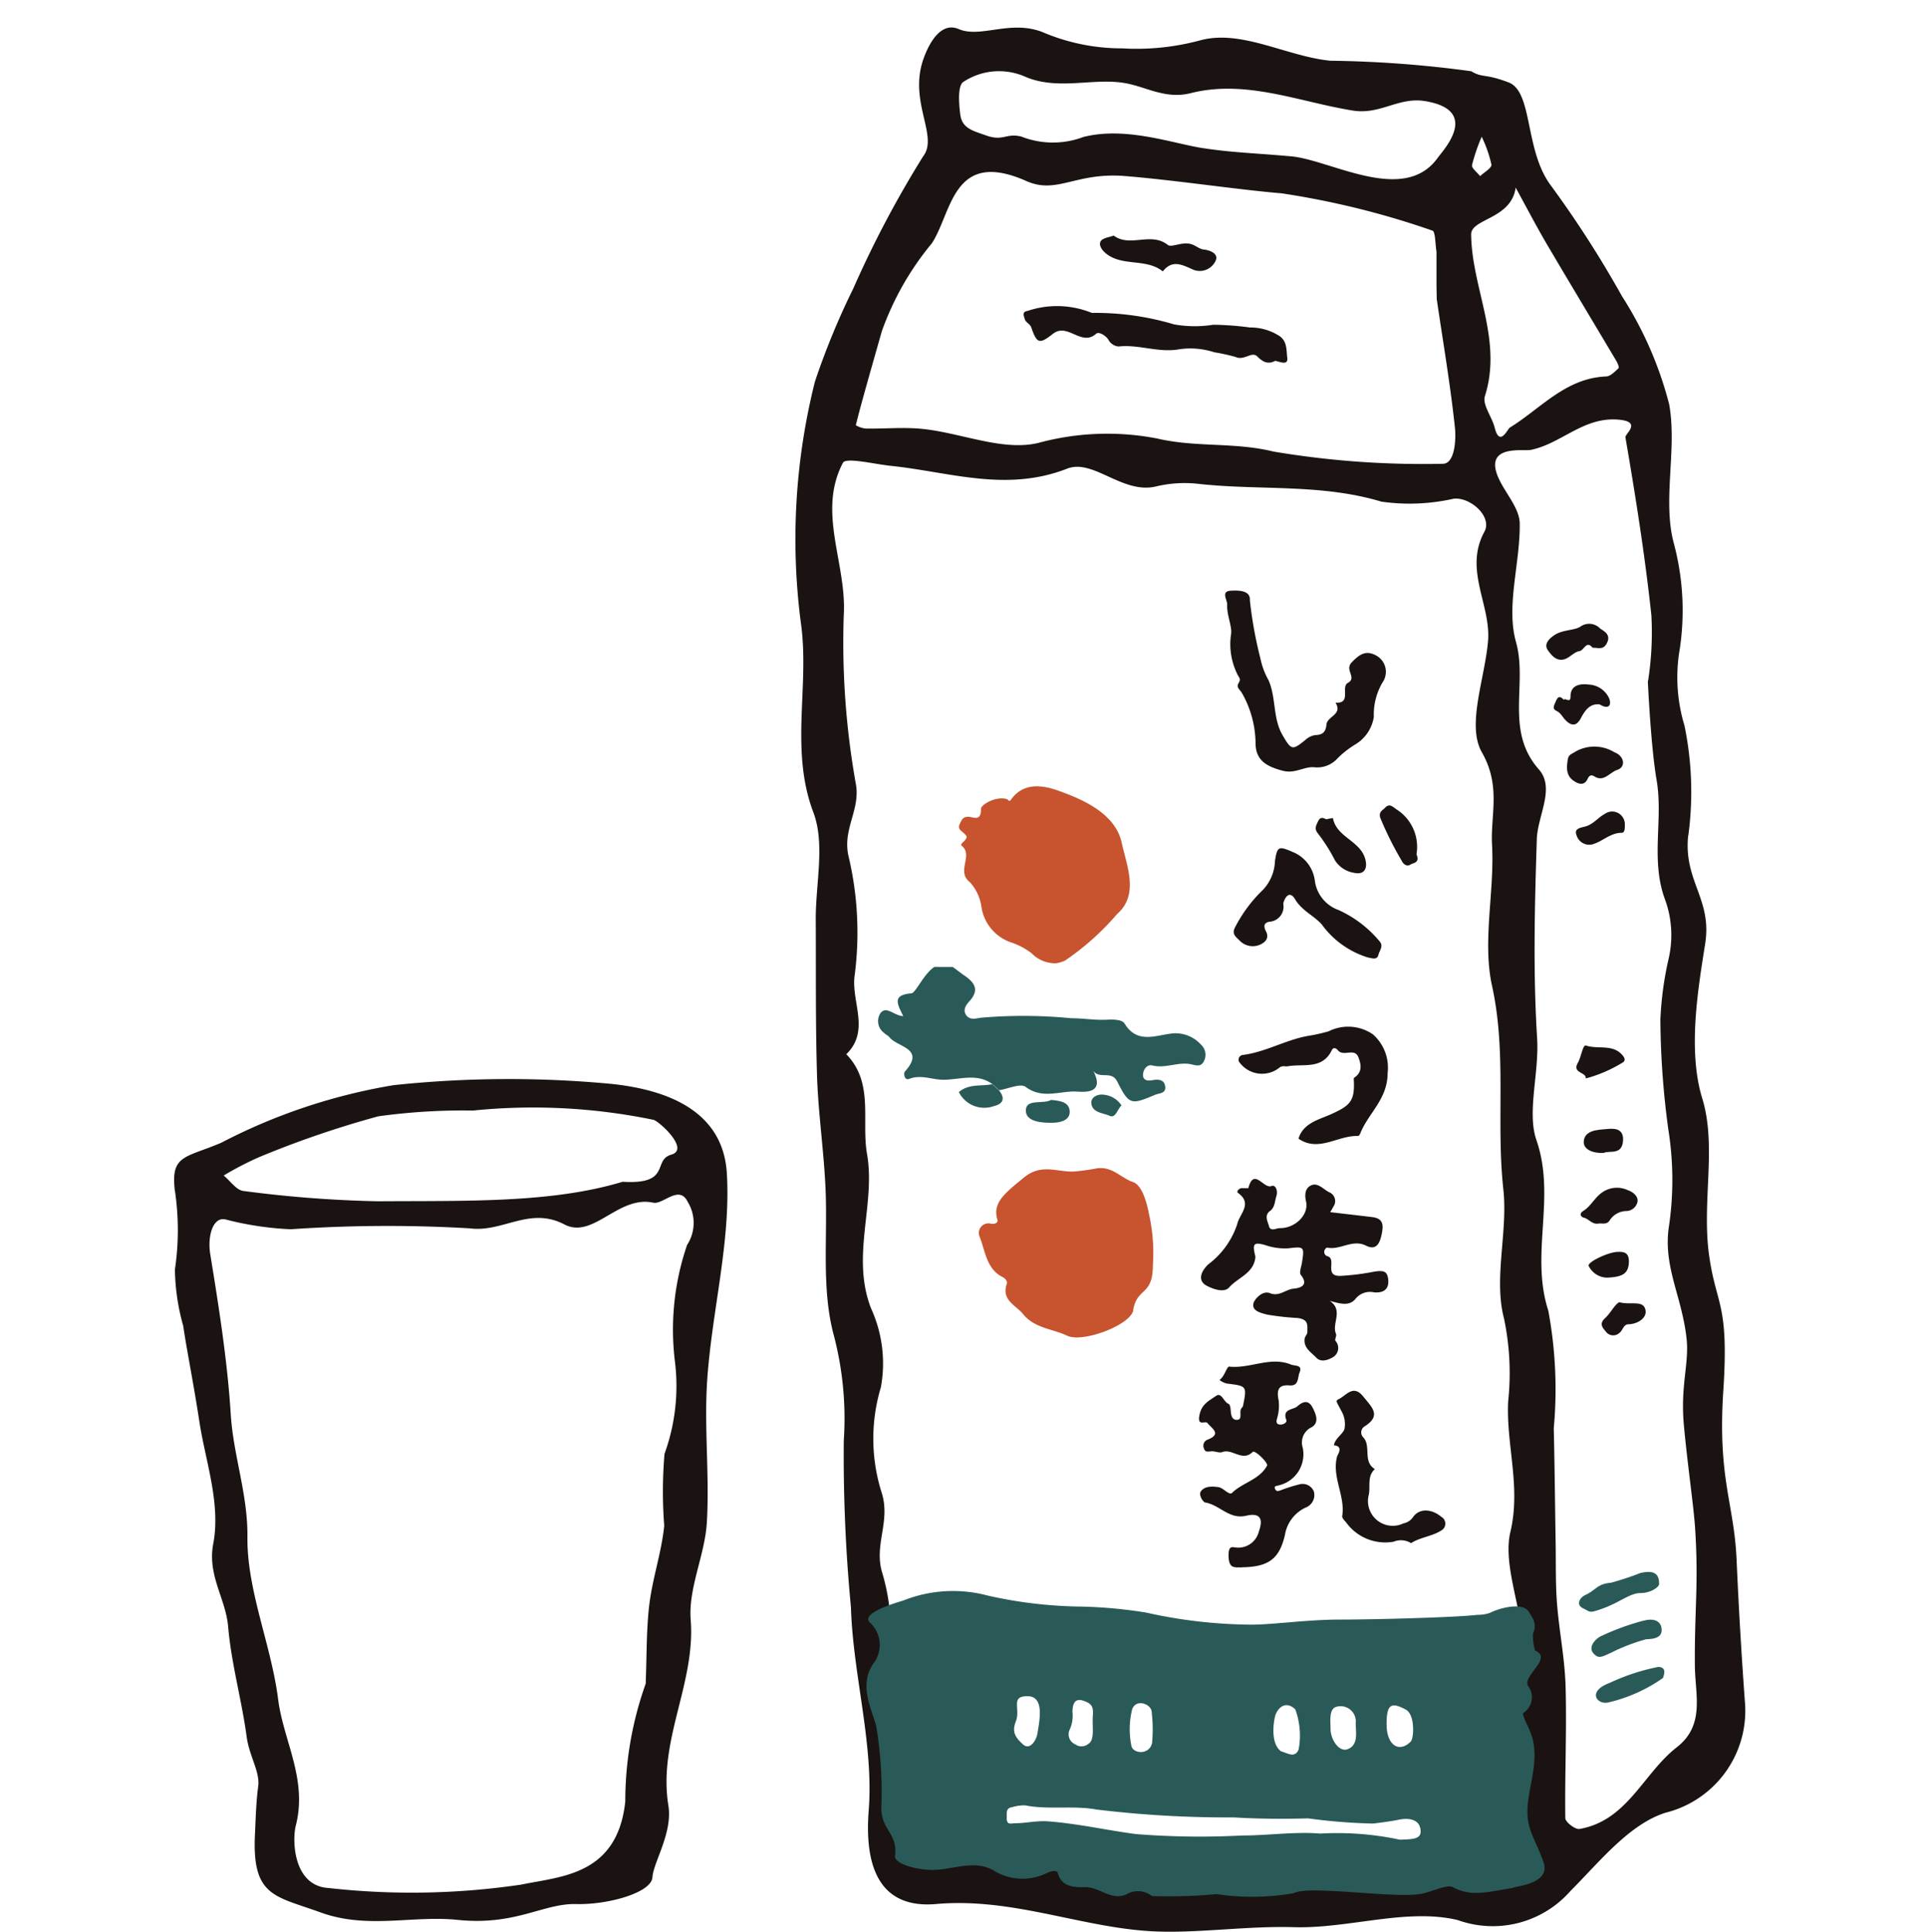 <svg xmlns="http://www.w3.org/2000/svg" xmlns:xlink="http://www.w3.org/1999/xlink" width="70" height="70.185" viewBox="0 0 70 70.185">
  <defs>
    <clipPath id="clip-path">
      <rect id="Rectangle_989" data-name="Rectangle 989" width="57.076" height="69.185" fill="none"/>
    </clipPath>
  </defs>
  <g id="Group_4227" data-name="Group 4227" transform="translate(-1040 -1299)">
    <rect id="Rectangle_950" data-name="Rectangle 950" width="70" height="70" transform="translate(1040 1299)" fill="none"/>
    <g id="Group_4177" data-name="Group 4177" transform="translate(1046.325 1300)">
      <g id="Group_4176" data-name="Group 4176" transform="translate(0 0)" clip-path="url(#clip-path)">
        <path id="Path_2579" data-name="Path 2579" d="M.027,35.752C-.13,34.441.4,34.568,1.709,34.01a20.988,20.988,0,0,1,6.268-2.094,39.678,39.678,0,0,1,7.881-.048c2.117.216,4.084,1.017,4.22,3.246.149,2.465-.534,4.971-.71,7.47-.123,1.731.086,3.485-.016,5.218-.07,1.189-.677,2.382-.587,3.536.183,2.32-1.193,4.383-.811,6.75.162,1-.545,2.059-.579,2.61S15.788,61.7,14.6,61.67s-2.2.793-4.3.575c-1.653-.171-3.279.35-4.988-.274-1.653-.6-2.489-.568-2.375-2.84.019-.365.039-1.189.116-1.725s-.322-1.1-.418-1.818c-.181-1.34-.558-2.658-.673-4-.087-1.021-.761-1.86-.54-3.011C1.7,47.1,1.131,45.563.913,44.112.7,42.718.485,41.691.329,40.657a7.947,7.947,0,0,1-.3-2.042,9.745,9.745,0,0,0,0-2.863M17.133,53.661c0-.034,0-.069,0-.1.039-.931.018-1.868.131-2.789.119-.957.444-1.891.54-2.85a16.219,16.219,0,0,1,.01-2.609,7.236,7.236,0,0,0,.372-3.407,9.5,9.5,0,0,1,.448-4.184,1.465,1.465,0,0,0,.018-1.574c-.31-.624-.892.116-1.246.039-1.273-.277-2.181,1.338-3.228.79-1.266-.662-2.24.3-3.435.142a51.445,51.445,0,0,0-6.507.033,11.35,11.35,0,0,1-2.374-.358c-.453-.1-.655.609-.55,1.258.313,1.93.623,3.871.745,5.82.093,1.5.622,2.9.606,4.461-.019,1.959.863,3.909,1.115,5.895.192,1.516,1.075,2.9.642,4.592-.134.524-.1,2.193,1.192,2.267a27.155,27.155,0,0,0,7-.124c1.425-.3,3.491-.327,3.777-3.022a12.731,12.731,0,0,1,.741-4.277M16.3,35.427c1.777.108,1.067-.788,1.76-.986s-.46-1.221-.641-1.264a21.624,21.624,0,0,0-6.56-.338,22.287,22.287,0,0,0-3.444.21,35.81,35.81,0,0,0-4.295,1.469A11.545,11.545,0,0,0,1.8,35.2c.239.194.463.534.718.561a43.927,43.927,0,0,0,4.894.375c3.139-.024,6.295.078,8.889-.712" transform="translate(0 6.511)" fill="#1a1311"/>
        <path id="Path_2580" data-name="Path 2580" d="M51.153,29.356c-.174,1.66.875,2.3.617,3.933s-.64,3.882-.106,5.621-.022,3.751.247,5.687c.259,1.87.728,1.719.518,4.928s.392,4.09.482,6.144q.114,2.58.3,5.138a3.816,3.816,0,0,1-2.886,4.056c-1.322.424-2.392,1.785-3.452,2.846a3.754,3.754,0,0,1-4.09,1.054c-1.853-.445-3.962.316-5.95.258-1.673-.049-3.349.209-4.942.158-2.665-.087-5.214-1.249-8.052-1-1.966.175-2.624-1.21-2.455-3.392.189-2.431-.571-4.922-.645-7.394a57.911,57.911,0,0,1-.26-6.054,11.929,11.929,0,0,0-.37-3.854c-.458-1.718-.2-3.621-.3-5.443-.066-1.3-.254-2.6-.3-3.9-.059-1.907-.037-3.816-.048-5.726-.006-1.31.346-2.754-.087-3.9-.868-2.3-.121-4.61-.459-6.923a23.484,23.484,0,0,1,.515-8.725,27.136,27.136,0,0,1,1.395-3.387,38.249,38.249,0,0,1,2.536-4.8c.557-.714-.471-1.907-.035-3.393.087-.3.535-1.574,1.328-1.232s1.868-.345,3.039.108a7.33,7.33,0,0,0,2.9.593A8.856,8.856,0,0,0,33.426.466c1.5-.409,3.146.587,4.734.741a41.025,41.025,0,0,1,5.109.381c.436.256.47.07,1.357.405s.582,2.433,1.516,3.716A38.8,38.8,0,0,1,48.75,9.766a13.459,13.459,0,0,1,1.711,3.918c.3,1.654-.258,3.491.176,5.078a9.44,9.44,0,0,1,.181,4,6.044,6.044,0,0,0,.2,2.6,11.884,11.884,0,0,1,.14,3.994M29.218,3.969c1.531-.376,3.227.248,4.3.412s1.778.172,3.215.3,4.1,1.772,5.327.046c.186-.262,1.576-1.724-.477-2.055-.95-.153-1.61.5-2.6.347-1.944-.309-3.885-1.144-5.9-.635-.94.237-1.647-.251-2.443-.374-1.142-.176-2.39.277-3.56-.218a2.35,2.35,0,0,0-2.257.184c-.211.134-.164.787-.112,1.187.065.506.463.589.94.759.624.224.722-.1,1.283.042a3.131,3.131,0,0,0,2.283,0M42.01,9.354c0-.325,0-.65,0-.975V8.142c-.047-.264-.037-.732-.149-.763a30.252,30.252,0,0,0-5.473-1.354c-1.6-.134-3.875-.48-5.685-.628s-2.471.677-3.591.181c-2.682-1.191-2.7,1.149-3.433,2.261a10.531,10.531,0,0,0-1.819,3.2c-.366,1.291-.768,2.688-.944,3.411a.892.892,0,0,0,.359.121c.708.012,1.422-.06,2.122.019,1.4.159,2.894.814,4.159.5a9.546,9.546,0,0,1,4.295-.16c1.416.334,2.824.128,4.232.476a32.754,32.754,0,0,0,6.156.445c.445,0,.483-.9.442-1.3-.165-1.563-.432-3.117-.661-4.675,0-.174-.006-.346-.01-.52m7.685,14.388a11.394,11.394,0,0,0,.121-2.388c-.233-2.165-.574-4.32-.943-6.468-.02-.119.617-.564-.241-.64-1.283-.116-2.084.876-3.205,1.1-.27.053-1.8-.229-1.111,1.131.257.509.709,1.019.717,1.533.022,1.447-.505,3-.135,4.315.429,1.528-.418,3.216.831,4.629.6.679-.047,1.679-.075,2.531-.077,2.408-.139,4.827.011,7.228.08,1.273-.377,2.692-.025,3.709.72,2.084-.235,4.135.43,6.191a15.567,15.567,0,0,1,.2,4.279c.033,1.381.045,2.763.068,4.144.012.74-.007,1.483.049,2.219.08,1.014.286,2.02.313,3.033.043,1.588-.031,3.179-.011,4.769,0,.141.362.421.514.394,1.742-.3,2.316-2.019,3.534-2.967,1.034-.805.669-1.9.659-2.959-.017-2.071.142-2.962.007-5.022-.053-.8-.283-2.349-.409-3.756s.2-2.228.1-3.11c-.16-1.513-.84-2.578-.65-4.014a11.587,11.587,0,0,0-.01-3.57,30.675,30.675,0,0,1-.291-4.012,12.257,12.257,0,0,1,.3-2.214,3.778,3.778,0,0,0-.118-2.11c-.556-1.456-.07-2.929-.319-4.375-.212-1.226-.319-3.6-.319-3.6m-4.56,41.366c-.406-2.02.3-4.312-.031-6.918-.153-1.184-.649-2.5-.4-3.539.387-1.643-.163-3.165-.082-4.745a9.632,9.632,0,0,0-.151-3c-.385-1.467.146-3.147-.025-4.7-.269-2.455.133-4.917-.41-7.388-.358-1.626.094-3.414,0-5.119-.061-1.1.335-2.13-.37-3.368-.558-.979.1-2.652.222-4.015.124-1.333-.887-2.606-.129-4,.292-.536-.491-1.256-1.108-1.2a7.24,7.24,0,0,1-2.636.108c-2.218-.668-4.493-.394-6.728-.655a4.461,4.461,0,0,0-1.472.107c-1.209.278-2.27-1.02-3.212-.651-2.216.867-4.273.121-6.395-.1-.605-.061-1.642-.322-1.753-.11-.944,1.8.149,3.667.031,5.547a29.186,29.186,0,0,0,.448,6.168c.142.933-.515,1.623-.265,2.616a12.026,12.026,0,0,1,.209,4.323c-.116.94.573,1.987-.3,2.833,1.014,1.037.542,2.421.753,3.621.322,1.826-.591,3.714.146,5.611a4.815,4.815,0,0,1,.358,2.868,6.485,6.485,0,0,0,.024,3.816c.344,1.056-.287,1.9.023,2.917a7.681,7.681,0,0,1,.246,3.225c-.2,1.462.517,3.077.2,4.481-.242,1.067.427,1.545.582,2.3.143.7.861.421,1.39.438.673.022,1.343.139,2.013.223a23.809,23.809,0,0,1,4.653.673c1.075.365,1.921-.24,3.138-.029s2.856-.421,4.639.123c1.2.366,2.787-.54,3.992-.178a5.1,5.1,0,0,0,2.114.031c.5,0,.7-.3.289-2.324M44.888,5.8c-.146,1.166-1.624,1.137-1.619,1.717.019,1.954,1.152,3.818.5,5.874-.1.312.257.753.354,1.146.182.728.476.041.55,0,1.127-.694,2.025-1.8,3.5-1.859.157-.006.318-.177.45-.3.031-.029-.035-.187-.083-.269-.832-1.4-1.674-2.8-2.5-4.2-.405-.69-.774-1.4-1.158-2.1M43.652,3.969A6.618,6.618,0,0,0,43.3,5c-.018.113.189.264.294.4.146-.14.424-.293.412-.418a4.556,4.556,0,0,0-.352-1.009" transform="translate(3.847 0)" fill="#1a1311"/>
        <path id="Path_2581" data-name="Path 2581" d="M38.052,8.28c0-.174-.006-.346-.01-.52,0,.174.006.346.01.52" transform="translate(7.815 1.594)" fill="#1a1311"/>
        <path id="Path_2582" data-name="Path 2582" d="M35.627,35.911c.546.064,1.045.122,1.544.182.418.051.405.313.336.638s-.2.581-.562.4c-.5-.253-.943.176-1.42.068-.022,0-.071.054-.088.092a.164.164,0,0,0,.092.219c.379.088-.148.749.5.717a8.5,8.5,0,0,0,1.152-.142c.4-.075.526-.024.563.242.058.4-.182.526-.507.5a.671.671,0,0,0-.677.236c-.236.288-.581.164-.935.074.512.345.061.817.227,1.2.03.07-.057.2-.018.254a.388.388,0,0,1-.084.586c-.153.093-.436.213-.61.027s-.475-.353-.428-.693c.011-.084.1-.163.1-.242-.008-.231.065-.451-.348-.51a9.941,9.941,0,0,1-1.116-.124c-.211-.057-.575-.13-.492-.422.039-.135.322-.465.592-.358.347.139.571-.137.866-.163.2-.018.575-.1.26-.5-.066-.083.016-.289.039-.436.093-.589.087-.6-.488-.53a2.179,2.179,0,0,1-.849-.118c-.421-.117-.467-.046-.356.405a.146.146,0,0,1,0,.06c-.069.57-.636.716-.951,1.075-.178.2-.559.07-.806-.058-.336-.172-.245-.5.049-.781a3,3,0,0,0,1.052-1.463c.075-.362.579-.744.022-1.136-.057-.04.035-.163.139-.171a2.311,2.311,0,0,0,.243,0c.2-.767.558.048.844-.076.125-.055.245.143.172.374-.06.189-.051.4-.229.532-.222.166-.081.382-.039.55.053.215.269.072.4.074.539.008,1.058-.476.947-.969-.061-.27-.016-.467.146-.564.268-.163.475.125.7.231a.346.346,0,0,1,.152.514c-.036.069-.077.135-.122.212" transform="translate(6.355 7.129)" fill="#1a1311"/>
        <path id="Path_2583" data-name="Path 2583" d="M32.443,47.69c-.239-.019-.481.083-.485-.439,0-.389.154-.288.3-.283a.765.765,0,0,0,.8-.581c.175-.489.033-.691-.467-.575-.61.141-.962-.4-1.48-.482-.082-.013-.245-.275-.162-.4.143-.207.429-.188.645-.158.168.023.391.306.487.212.391-.383,1-.479,1.275-.993.053-.1-.442-.577-.52-.5-.377.376-.738-.134-1.107.007-.108.042-.258-.036-.386-.028s-.236.043-.276-.1a.235.235,0,0,1,.139-.327c.522-.206.131-.412-.013-.6-.076-.1-.379.146-.291-.291.083-.413.365-.527.6-.694.206-.147.277.224.46.291.04.014.063.115.069.177.017.18.018.415.247.4.194-.017.063-.271.137-.4.023-.039.061-.072.07-.112.139-.7.141-.718-.546-.8-.153-.018-.321-.127-.3-.145.182-.129.256-.486.345-.476.756.082,1.491-.383,2.245-.074.139.057.432,0,.307.294-.074.176-.014.492-.366.463-.433-.037-.462.209-.392.546a1.6,1.6,0,0,1-.052.634c0,.027-.092.221.086.241.13.016.28-.072.246-.162-.16-.415.248-.366.4-.5s.381-.283.55.041c.133.256.248.55-.03.718a.612.612,0,0,0-.325.745,1.16,1.16,0,0,1-.874,1.369c-.075.027-.193.01-.122.147.04.075.107.061.174.039a5.95,5.95,0,0,1,.69-.221.444.444,0,0,1,.535.253.485.485,0,0,1-.293.586,1.33,1.33,0,0,0-.756.993c-.2.867-.588,1.168-1.569,1.179" transform="translate(6.345 8.261)" fill="#1a1311"/>
        <path id="Path_2584" data-name="Path 2584" d="M32.175,20.3c.089-.123-.029-.2-.064-.3a2.455,2.455,0,0,1-.227-1.421c.06-.276-.159-.714-.137-1.092.011-.178-.252-.5.151-.512.257-.01.7-.019.673.351a14.946,14.946,0,0,0,.382,2.11,2.729,2.729,0,0,0,.3.8c.276.645.147,1.374.505,1.989.318.546.354.561.833.17a.672.672,0,0,1,.353-.172c.274-.011.382-.106.411-.394s.6-.357.325-.786c.6.043.177-.568.453-.72.338-.186-.131-.467.134-.739.286-.3.526-.467.92-.237a.674.674,0,0,1,.241.9,2.288,2.288,0,0,0-.354,1.313,1.418,1.418,0,0,1-.693,1.013,3.482,3.482,0,0,0-.626.494.987.987,0,0,1-.857.323c-.365-.027-.686.247-1.138.127-.575-.152-.964-.371-.982-.964a3.763,3.763,0,0,0-.5-1.867c-.083-.137-.227-.2-.1-.379" transform="translate(6.507 3.486)" fill="#1a1311"/>
        <path id="Path_2585" data-name="Path 2585" d="M34.256,34.179c.175-.57.75-.687,1.186-.885.685-.311.868-.471.82-1.262,0-.019,0-.049.008-.057.313-.2.263-.486.158-.753-.137-.351-.545,0-.743-.25-.047-.06-.159-.13-.219-.006-.345.721-1.033.487-1.6.588-.1.017-.2-.037-.307.051a1.011,1.011,0,0,1-1.424-.162.172.172,0,0,1,.1-.3c.829-.106,1.559-.55,2.366-.692a6.2,6.2,0,0,0,.745-.166,1.588,1.588,0,0,1,1.612.11,1.613,1.613,0,0,1,.534,1.4c0,.961-.7,1.455-.994,2.2-.014.037-.055.094-.082.093-.726-.031-1.419.6-2.158.1" transform="translate(6.59 6.187)" fill="#1a1311"/>
        <path id="Path_2586" data-name="Path 2586" d="M37.755,46.626a.7.7,0,0,0-.635-.053,1.75,1.75,0,0,1-1.735-.714c-.058-.06-.142-.152-.133-.216.119-.734-.383-1.414-.187-2.163.019-.071.252-.376-.116-.41.048-.252.3-.383.382-.579a.939.939,0,0,0-.115-.677c-.182-.353-.219-.357-.086-.423.284-.143.529-.551.9-.076.3.375.657.675.035,1.068a.257.257,0,0,0-.042.406c.288.322-.033.874.415,1.146-.283.254-.16.614-.218.921a.9.9,0,0,0,1.257,1.051.56.56,0,0,0,.334-.206c.227-.36.692-.323,1.038-.034a.285.285,0,0,1,0,.5c-.347.219-.78.248-1.1.462" transform="translate(7.18 8.442)" fill="#1a1311"/>
        <path id="Path_2587" data-name="Path 2587" d="M33.084,27.721c.17.289-.025.44-.188.516a.66.66,0,0,1-.765-.16c-.124-.121-.274-.224-.158-.453A5.177,5.177,0,0,1,33,26.241a1.6,1.6,0,0,0,.429-1.035c.083-.54.129-.555.64-.335a1.3,1.3,0,0,1,.812,1.073,1.315,1.315,0,0,0,.862,1.04,4.175,4.175,0,0,1,1.48,1.128c.166.178,0,.341-.034.493-.051.207-.233.128-.388.1a3.247,3.247,0,0,1-1.672-1.2c-.3-.33-.723-.5-.967-.911s-.433.077-.43.171a.545.545,0,0,1-.5.642c-.234.041-.2.192-.146.315" transform="translate(6.56 5.082)" fill="#1a1311"/>
        <path id="Path_2588" data-name="Path 2588" d="M34.77,23.874l.256-.048c.129.705,1,.822,1.178,1.5.09.351-.048.569-.405.492a1.008,1.008,0,0,1-.7-.456,6.1,6.1,0,0,0-.623-.982c-.122-.158-.075-.254,0-.411.082-.183.169-.164.3-.1" transform="translate(7.068 4.895)" fill="#1a1311"/>
        <path id="Path_2589" data-name="Path 2589" d="M37.664,25.217c.135.325-.111.31-.211.376-.141.093-.271-.018-.324-.136a12.193,12.193,0,0,1-.78-1.563c-.063-.224.092-.27.183-.368.147-.158.264-.04.4.06a1.609,1.609,0,0,1,.735,1.631" transform="translate(7.464 4.817)" fill="#1a1311"/>
        <path id="Path_2590" data-name="Path 2590" d="M42.994,22.775c-.13-.093-.207-.06-.268.069-.118.257-.317.2-.489.088-.3-.19-.284-.486-.233-.792.03-.181.145-.193.276-.281a1.387,1.387,0,0,1,1.412.02c.366.134.434.538.106.644-.265.086-.473.434-.8.252" transform="translate(8.623 4.451)" fill="#1a1311"/>
        <path id="Path_2591" data-name="Path 2591" d="M43.033,18.843c-.231-.283-.309.1-.48.123s-.318.2-.492.276c-.316.133-.516-.113-.653-.309-.149-.212.024-.4.216-.535.3-.216.721-.174.957-.317a.549.549,0,0,1,.726.064c.154.106.4.223.245.529-.13.265-.327.162-.518.169" transform="translate(8.495 3.692)" fill="#1a1311"/>
        <path id="Path_2592" data-name="Path 2592" d="M43.02,36.273c-.218.037-.335-.172-.526-.217-.092-.022-.181-.137-.017-.239.3-.186.432-.53.755-.718a.931.931,0,0,1,.867-.04c.21.072.382.237.353.417a.426.426,0,0,1-.4.341.732.732,0,0,0-.609.335c-.108.174-.278.1-.424.121" transform="translate(8.708 7.184)" fill="#1a1311"/>
        <path id="Path_2593" data-name="Path 2593" d="M43.237,20.525c-.366-.037-.54.245-.682.511-.182.34-.388.233-.565.049-.1-.106-.16-.25-.313-.321-.169-.081-.089-.2-.035-.328.077-.19.147-.239.3-.076.053-.088.245.149.243-.127,0-.429.383-.463.647-.429a.856.856,0,0,1,.768.532c.084.291-.1.353-.358.188" transform="translate(8.541 4.067)" fill="#1a1311"/>
        <path id="Path_2594" data-name="Path 2594" d="M42.6,31.88c.02-.242-.51-.182-.286-.571.121-.211.177-.664.293-.624.429.145.944-.057,1.3.323.08.083.163.2.046.286a5.016,5.016,0,0,1-1.355.587" transform="translate(8.68 6.303)" fill="#1a1311"/>
        <path id="Path_2595" data-name="Path 2595" d="M44.021,24.12c0,.112,0,.282-.112.282-.419,0-.7.321-1.07.421a.482.482,0,0,1-.577-.345c-.1-.243.193-.266.331-.307.286-.082.451-.319.693-.451a.462.462,0,0,1,.735.4" transform="translate(8.678 4.856)" fill="#1a1311"/>
        <path id="Path_2596" data-name="Path 2596" d="M43.665,38.423c.429.112.882-.1.949.3.043.268-.276.492-.63.5-.171.006-.2.223-.317.311a.334.334,0,0,1-.48-.023c-.086-.124-.3-.28-.046-.509.216-.2.341-.491.524-.585" transform="translate(8.838 7.893)" fill="#1a1311"/>
        <path id="Path_2597" data-name="Path 2597" d="M43.323,37.84a.755.755,0,0,1-.692-.421c-.08-.124.656-.486,1.013-.512.3-.022.458.04.444.386-.019.446-.3.517-.764.547" transform="translate(8.757 7.581)" fill="#1a1311"/>
        <path id="Path_2598" data-name="Path 2598" d="M43.207,34.071c-.4.02-.745-.128-.728-.413.025-.413.507-.427.805-.452.2-.016.652-.088.623.411-.033.558-.5.348-.7.454" transform="translate(8.727 6.819)" fill="#1a1311"/>
        <path id="Path_2599" data-name="Path 2599" d="M34.726,10.394c-.252.124-.43.04-.636-.165s-.473.165-.791.016a7.3,7.3,0,0,0-.774-.17,2.8,2.8,0,0,0-1.266-.11c-.753.139-1.467-.182-2.208-.1a.464.464,0,0,1-.371-.245c-.084-.141-.344-.31-.447-.217-.535.479-1.031-.417-1.566,0-.5.392-.582.357-.787-.224-.052-.147-.2-.181-.235-.3s-.116-.277.1-.307a3.355,3.355,0,0,1,2.281.052.241.241,0,0,0,.131.02,9.993,9.993,0,0,1,2.909.418,4.254,4.254,0,0,0,1.42.013,10.7,10.7,0,0,1,1.337.1,1.925,1.925,0,0,1,1.005.27c.363.193.31.554.348.816.046.317-.265.154-.452.123" transform="translate(5.259 1.724)" fill="#1a1311"/>
        <path id="Path_2600" data-name="Path 2600" d="M28.4,6.271c.592.444,1.348-.146,1.962.338.139.108.5-.116.829-.033.182.046.307.18.465.2.28.029.557.17.447.406a.634.634,0,0,1-.78.342c-.4-.168-.776-.415-1.14.049-.606-.489-1.469-.163-2.071-.657-.137-.112-.274-.306-.181-.445.078-.118.309-.136.468-.2" transform="translate(5.732 1.288)" fill="#1a1311"/>
        <path id="Path_2601" data-name="Path 2601" d="M29.863,39.533c-.1.555-1.841,1.2-2.4.938-.533-.254-1.184-.27-1.6-.78-.266-.332-.8-.505-.6-1.1.035-.1-.047-.2-.162-.259-.581-.3-.614-.94-.823-1.459a.348.348,0,0,1,.391-.479c.2.045.28-.063.259-.128-.209-.641.316-1.011.953-1.539s1.2-.2,1.819-.223a8.163,8.163,0,0,0,.832-.115c.568-.084.881.351,1.324.5.209.071.432.407.574,1.16a6.46,6.46,0,0,1,.142,1.843c0,1.154-.568.8-.716,1.639" transform="translate(4.983 7.062)" fill="#c7532f"/>
        <path id="Path_2602" data-name="Path 2602" d="M27.151,29.3a1.184,1.184,0,0,1-.859-.362,2.607,2.607,0,0,0-.691-.377,1.617,1.617,0,0,1-1.138-1.334,1.673,1.673,0,0,0-.415-.873c-.512-.393.135-.973-.293-1.319-.074-.059.047-.127.1-.192.121-.142.1-.162-.127-.356a.186.186,0,0,1-.055-.235c.064-.133.1-.276.319-.275.165,0,.465.2.458-.287,0-.149.53-.471.938-.356.048.013.084.117.145.031.551-.791,1.467-.439,1.953-.253.833.316,1.862.823,2.077,1.813.178.822.639,1.882-.164,2.58a9.539,9.539,0,0,1-1.9,1.7,1.417,1.417,0,0,1-.347.1" transform="translate(4.86 4.699)" fill="#c7532f"/>
        <path id="Path_2603" data-name="Path 2603" d="M23.927,28.316c.143.1.283.216.43.316.366.251.547.521.178.927-.106.116-.241.292-.14.475.125.224.358.16.547.127a17.982,17.982,0,0,1,3.292.018c.436,0,.875.078,1.309.053.241-.014.542,0,.626.139.477.791,1.208.389,1.8.356a1.245,1.245,0,0,1,.972.407.5.5,0,0,1,.1.623c-.115.217-.318.119-.482.09-.464-.084-.91.165-1.381.047-.192-.048-.333.151-.339.335-.008.215.183.234.344.2.227-.041.434-.018.463.237s-.227.231-.381.3c-.863.365-.934.363-1.363-.487-.211-.418-.638-.069-.869-.388.447.879-.388.759-.644.751-.593-.018-1.216.281-1.814-.169-.186-.14-.634.071-.963.121l-.246-.222c-.556-.41-1.193-.158-1.78-.158-.41,0-.817-.2-1.244-.03-.164.066-.218-.2-.147-.275.752-.84-.281-.875-.563-1.236-.043-.057-.14-.1-.212-.172a.526.526,0,0,1-.112-.715c.215-.265.488.1.82.117-.19-.411-.441-.77.3-.829.151-.012.446-.706.831-.96Z" transform="translate(4.357 5.817)" fill="#295a58"/>
        <path id="Path_2604" data-name="Path 2604" d="M44.341,57.918c-.852.124-1.491.347-2.176-.03-.2-.11-.732.154-1.116.235-.932.2-4.136-.325-4.671-.014a8.814,8.814,0,0,1-2.8.031,18.47,18.47,0,0,1-2.347.07.82.82,0,0,0-.921-.063c-.552.252-.964-.26-1.492-.258-.319,0-.859.039-1.007-.52-.03-.113-.245-.059-.37-.006a2,2,0,0,1-1.948-.074c-.7-.417-1.478-.035-2.217-.027-.548.006-1.413-.213-1.375-.51.1-.809-.464-.909-.5-1.695a14.562,14.562,0,0,0-.183-3.018c-.189-.687-.636-1.512-.1-2.278a1.111,1.111,0,0,0-.1-1.461c-.451-.353.917-.744,1.184-.827a4.887,4.887,0,0,1,3.057-.182,16.139,16.139,0,0,0,3.249.4,16.951,16.951,0,0,1,2.507.219,18.019,18.019,0,0,0,3.7.439c.782.023,2.087-.184,3.366-.184s4.178-.078,4.986-.172a1.26,1.26,0,0,0,.453-.075c.375-.189,1.184-.386,1.4-.041.182.292.3.456.153.812a1.989,1.989,0,0,0,.078.6c.656.286-.454.9-.258,1.285a.676.676,0,0,1-.17.985c-.054.047.139.422.2.564.466.994.013,1.921-.046,2.877-.048.8.3,1.163.582,1.984.268.787-1.007.864-1.119.929m-4.252-1.784a.718.718,0,0,0,.2.035c.274-.025.709.016.706-.293,0-.438-.4-.516-.8-.433-.3.061-.615.1-.925.139a20.653,20.653,0,0,1-2.361-.188c-.9.023-1.786.02-2.694-.035a39.774,39.774,0,0,1-4.99-.286c-.849-.157-1.738.016-2.6-.152a1.479,1.479,0,0,0-.459.063c-.247.037-.2.194-.206.386-.008.289.169.2.3.2.4,0,.788-.1,1.2-.068,1.081.08,2.136.324,3.2.463a29.425,29.425,0,0,0,3.847.051c.95,0,1.936-.147,2.836-.07a10.977,10.977,0,0,1,2.759.193M26.708,50.949c-.627,0-.24.453-.417.91-.147.379-.037.574.258.841.248.227.483-.14.524-.392.082-.5.262-1.36-.365-1.36m4.531,1.692a5.337,5.337,0,0,0-.013-1.091c.019-.3-.559-.538-.712-.123a3.021,3.021,0,0,0-.029,1.316c.042.3.656.365.755-.1m4.684.311c.276.082.5.246.638-.065a2.774,2.774,0,0,0-.121-1.46c-.379-.363-.681,0-.741.276-.087.4-.107,1.009.224,1.249m-6.838-1.29c.034-.365-.072-.456-.348-.55-.341-.116-.389.183-.392.409a1.211,1.211,0,0,1-.1.641.393.393,0,0,0,.2.534.387.387,0,0,0,.477-.016c.248-.141.13-.653.164-1.019m8.841-.325c-.263.071-.211.5-.207.794,0,.387.3.852.61.747.445-.149.287-.716.307-.975a.553.553,0,0,0-.71-.567m1.831.657c0,.71.439,1.046.88.6.107-.111.163-.967-.183-1.156-.571-.311-.7-.152-.7.558" transform="translate(4.287 9.679)" fill="#295a58"/>
        <path id="Path_2605" data-name="Path 2605" d="M26.58,32.324c.313.029.663.066.68.416.016.319-.333.407-.593.413-.4.011-.985-.029-1-.426-.018-.463.614-.237.914-.4" transform="translate(5.273 6.64)" fill="#295a58"/>
        <path id="Path_2606" data-name="Path 2606" d="M24.859,31.849l.246.222c.229.284.165.493-.184.574a1.031,1.031,0,0,1-1.273-.51c.376-.316.816-.2,1.211-.286" transform="translate(4.858 6.543)" fill="#295a58"/>
        <path id="Path_2607" data-name="Path 2607" d="M28.736,32.557c-.163.158-.215.48-.438.375s-.635-.107-.658-.465c-.014-.221.241-.327.444-.3a.862.862,0,0,1,.652.391" transform="translate(5.678 6.607)" fill="#295a58"/>
        <path id="Path_2608" data-name="Path 2608" d="M45.285,49.813a5.681,5.681,0,0,1-2.028.9c-.4.053-.714-.421.084-.717a7.636,7.636,0,0,1,1.762-.581c.363,0,.181.357.181.4" transform="translate(8.803 10.151)" fill="#295a58"/>
        <path id="Path_2609" data-name="Path 2609" d="M45.245,46.965c.042.106-.277.353-.671.353s-.752.344-1.41.574c-.464.163-.4.119-.687-.024-.251-.125-.13-.375.09-.479.405-.192.421-.4.935-.447a10.7,10.7,0,0,0,1.066-.353c.354-.078.68-.072.677.376" transform="translate(8.697 9.563)" fill="#295a58"/>
        <path id="Path_2610" data-name="Path 2610" d="M44.623,48.024c.331-.093.6,0,.634.277.051.35-.287.391-.561.4a6.738,6.738,0,0,0-1.281.494c-.34.155-.454.223-.636.011-.2-.236.094-.517.242-.6a8.946,8.946,0,0,1,1.6-.586" transform="translate(8.774 9.859)" fill="#295a58"/>
      </g>
    </g>
  </g>
</svg>
